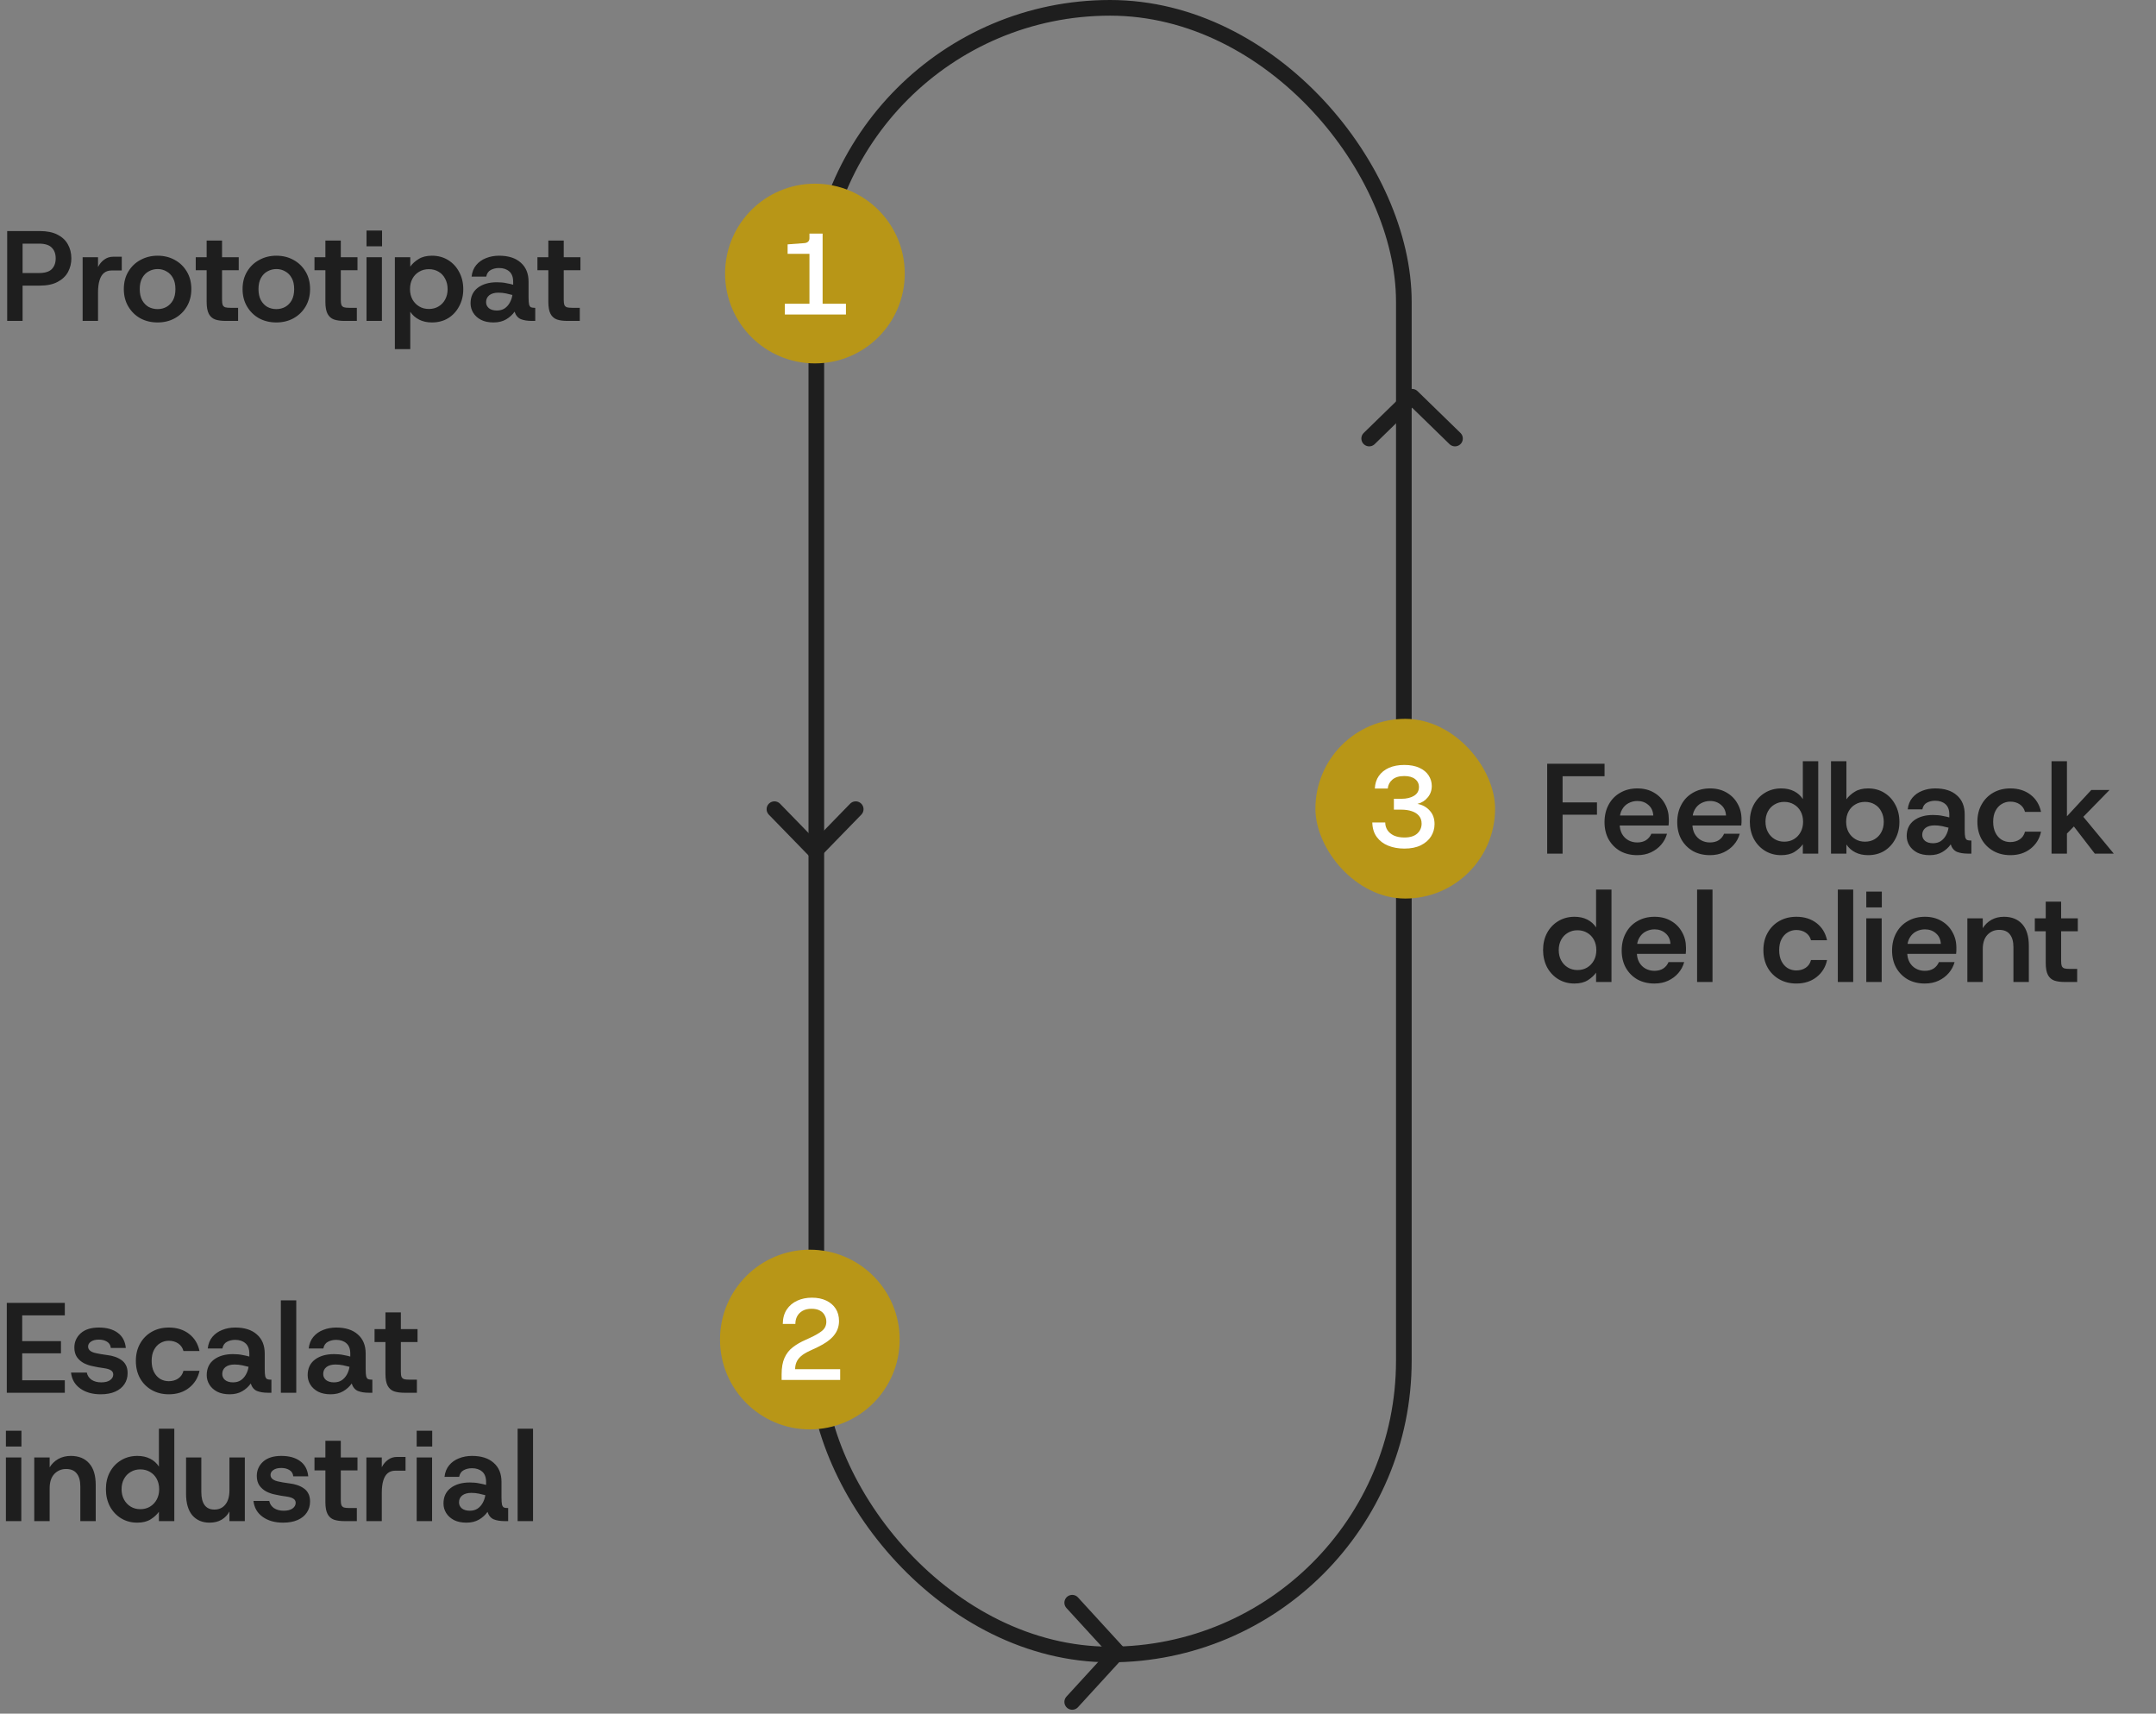 <svg width="336" height="267" viewBox="0 0 336 267" fill="none" xmlns="http://www.w3.org/2000/svg">
<rect x="0" y="0" width="336" height="267" fill="#808080" stroke="none"/>
<path d="M1.12 50V36H6.2C7.32 36 8.24 36.187 8.96 36.56C9.693 36.933 10.233 37.44 10.58 38.08C10.94 38.72 11.12 39.447 11.12 40.26C11.12 41.02 10.947 41.727 10.6 42.38C10.253 43.02 9.713 43.533 8.98 43.92C8.26 44.307 7.333 44.5 6.2 44.5H3.52V50H1.12ZM3.52 42.54H6.06C6.993 42.54 7.66 42.34 8.06 41.94C8.473 41.527 8.68 40.967 8.68 40.26C8.68 39.54 8.473 38.98 8.06 38.58C7.66 38.167 6.993 37.96 6.06 37.96H3.52V42.54ZM12.877 50V40.08H15.277V41.6C15.531 41.107 15.857 40.72 16.257 40.44C16.657 40.147 17.117 40 17.637 40H18.977V42.14H17.397C16.931 42.14 16.537 42.267 16.217 42.52C15.911 42.76 15.677 43.14 15.517 43.66C15.357 44.167 15.277 44.807 15.277 45.58V50H12.877ZM24.558 50.24C23.572 50.24 22.678 50.027 21.878 49.6C21.092 49.16 20.465 48.547 19.998 47.76C19.532 46.973 19.298 46.067 19.298 45.04C19.298 44 19.532 43.093 19.998 42.32C20.465 41.533 21.098 40.927 21.898 40.5C22.698 40.06 23.585 39.84 24.558 39.84C25.558 39.84 26.452 40.06 27.238 40.5C28.025 40.927 28.652 41.533 29.118 42.32C29.585 43.093 29.818 44 29.818 45.04C29.818 46.067 29.585 46.973 29.118 47.76C28.652 48.547 28.018 49.16 27.218 49.6C26.432 50.027 25.545 50.24 24.558 50.24ZM24.558 48.16C25.065 48.16 25.525 48.047 25.938 47.82C26.365 47.58 26.705 47.233 26.958 46.78C27.212 46.313 27.338 45.733 27.338 45.04C27.338 44.347 27.212 43.773 26.958 43.32C26.705 42.853 26.365 42.507 25.938 42.28C25.525 42.04 25.072 41.92 24.578 41.92C24.072 41.92 23.605 42.04 23.178 42.28C22.752 42.507 22.412 42.853 22.158 43.32C21.905 43.773 21.778 44.347 21.778 45.04C21.778 45.733 21.905 46.313 22.158 46.78C22.412 47.233 22.745 47.58 23.158 47.82C23.585 48.047 24.052 48.16 24.558 48.16ZM35.165 50C34.525 50 33.985 49.927 33.545 49.78C33.105 49.62 32.772 49.327 32.545 48.9C32.319 48.473 32.205 47.853 32.205 47.04V42.1H30.505V40.08H32.205V37.48H34.605V40.08H37.205V42.1H34.605V46.72C34.605 47.08 34.639 47.347 34.705 47.52C34.785 47.693 34.919 47.813 35.105 47.88C35.292 47.933 35.565 47.96 35.925 47.96H37.105V50H35.165ZM43.064 50.24C42.077 50.24 41.184 50.027 40.384 49.6C39.597 49.16 38.971 48.547 38.504 47.76C38.037 46.973 37.804 46.067 37.804 45.04C37.804 44 38.037 43.093 38.504 42.32C38.971 41.533 39.604 40.927 40.404 40.5C41.204 40.06 42.091 39.84 43.064 39.84C44.064 39.84 44.957 40.06 45.744 40.5C46.531 40.927 47.157 41.533 47.624 42.32C48.091 43.093 48.324 44 48.324 45.04C48.324 46.067 48.091 46.973 47.624 47.76C47.157 48.547 46.524 49.16 45.724 49.6C44.937 50.027 44.051 50.24 43.064 50.24ZM43.064 48.16C43.571 48.16 44.031 48.047 44.444 47.82C44.871 47.58 45.211 47.233 45.464 46.78C45.717 46.313 45.844 45.733 45.844 45.04C45.844 44.347 45.717 43.773 45.464 43.32C45.211 42.853 44.871 42.507 44.444 42.28C44.031 42.04 43.577 41.92 43.084 41.92C42.577 41.92 42.111 42.04 41.684 42.28C41.257 42.507 40.917 42.853 40.664 43.32C40.411 43.773 40.284 44.347 40.284 45.04C40.284 45.733 40.411 46.313 40.664 46.78C40.917 47.233 41.251 47.58 41.664 47.82C42.091 48.047 42.557 48.16 43.064 48.16ZM53.671 50C53.031 50 52.491 49.927 52.051 49.78C51.611 49.62 51.277 49.327 51.051 48.9C50.824 48.473 50.711 47.853 50.711 47.04V42.1H49.011V40.08H50.711V37.48H53.111V40.08H55.711V42.1H53.111V46.72C53.111 47.08 53.144 47.347 53.211 47.52C53.291 47.693 53.424 47.813 53.611 47.88C53.797 47.933 54.071 47.96 54.431 47.96H55.611V50H53.671ZM57.12 50V40.08H59.52V50H57.12ZM57.12 38.38V35.92H59.54V38.38H57.12ZM61.538 54.4V40.08H63.938V41.54C64.258 41.087 64.692 40.693 65.238 40.36C65.785 40.013 66.478 39.84 67.318 39.84C68.265 39.84 69.105 40.067 69.838 40.52C70.572 40.973 71.145 41.593 71.558 42.38C71.985 43.167 72.198 44.06 72.198 45.06C72.198 46.047 71.985 46.933 71.558 47.72C71.145 48.507 70.572 49.127 69.838 49.58C69.105 50.02 68.265 50.24 67.318 50.24C66.558 50.24 65.892 50.093 65.318 49.8C64.745 49.507 64.285 49.1 63.938 48.58V54.4H61.538ZM66.838 48.14C67.412 48.14 67.918 48.007 68.358 47.74C68.798 47.473 69.138 47.113 69.378 46.66C69.632 46.193 69.758 45.66 69.758 45.06C69.758 44.447 69.632 43.907 69.378 43.44C69.138 42.96 68.798 42.593 68.358 42.34C67.918 42.073 67.412 41.94 66.838 41.94C66.265 41.94 65.758 42.073 65.318 42.34C64.878 42.593 64.532 42.953 64.278 43.42C64.025 43.887 63.898 44.427 63.898 45.04C63.898 45.653 64.025 46.193 64.278 46.66C64.532 47.113 64.878 47.473 65.318 47.74C65.758 48.007 66.265 48.14 66.838 48.14ZM76.914 50.24C76.154 50.24 75.508 50.107 74.974 49.84C74.441 49.56 74.034 49.193 73.754 48.74C73.474 48.287 73.334 47.793 73.334 47.26C73.334 46.22 73.708 45.413 74.454 44.84C75.214 44.267 76.208 43.98 77.434 43.98C77.994 43.98 78.488 44.027 78.914 44.12C79.354 44.2 79.708 44.28 79.974 44.36V43.9C79.974 43.167 79.768 42.627 79.354 42.28C78.954 41.933 78.428 41.76 77.774 41.76C77.294 41.76 76.868 41.86 76.494 42.06C76.121 42.247 75.881 42.593 75.774 43.1H73.494C73.574 42.38 73.814 41.78 74.214 41.3C74.614 40.82 75.121 40.46 75.734 40.22C76.361 39.967 77.041 39.84 77.774 39.84C79.228 39.84 80.354 40.2 81.154 40.92C81.968 41.627 82.374 42.62 82.374 43.9V46.32C82.374 46.827 82.401 47.2 82.454 47.44C82.521 47.667 82.621 47.813 82.754 47.88C82.901 47.933 83.088 47.96 83.314 47.96H83.414V50H82.874C82.194 50 81.621 49.907 81.154 49.72C80.701 49.52 80.381 49.133 80.194 48.56C79.861 49.04 79.421 49.44 78.874 49.76C78.328 50.08 77.674 50.24 76.914 50.24ZM77.434 48.38C77.901 48.38 78.301 48.273 78.634 48.06C78.968 47.833 79.234 47.54 79.434 47.18C79.648 46.807 79.788 46.4 79.854 45.96C79.574 45.88 79.241 45.8 78.854 45.72C78.468 45.64 78.074 45.6 77.674 45.6C77.074 45.6 76.601 45.733 76.254 46C75.921 46.267 75.754 46.627 75.754 47.08C75.754 47.453 75.901 47.767 76.194 48.02C76.501 48.26 76.914 48.38 77.434 48.38ZM88.416 50C87.776 50 87.236 49.927 86.796 49.78C86.356 49.62 86.023 49.327 85.796 48.9C85.569 48.473 85.456 47.853 85.456 47.04V42.1H83.756V40.08H85.456V37.48H87.856V40.08H90.456V42.1H87.856V46.72C87.856 47.08 87.889 47.347 87.956 47.52C88.036 47.693 88.169 47.813 88.356 47.88C88.543 47.933 88.816 47.96 89.176 47.96H90.356V50H88.416Z" fill="#1E1E1E"/>
<path d="M1.06 217V203H10.1V204.94H3.46V208.96H9.5V210.86H3.46V215.06H10.1V217H1.06ZM15.688 217.24C14.408 217.24 13.348 216.94 12.508 216.34C11.668 215.74 11.188 214.913 11.068 213.86H13.528C13.622 214.327 13.868 214.7 14.268 214.98C14.682 215.247 15.182 215.38 15.768 215.38C16.368 215.38 16.828 215.267 17.148 215.04C17.482 214.8 17.648 214.507 17.648 214.16C17.648 213.88 17.535 213.667 17.308 213.52C17.095 213.36 16.708 213.24 16.148 213.16C15.935 213.12 15.668 213.08 15.348 213.04C15.042 212.987 14.775 212.933 14.548 212.88C14.028 212.787 13.542 212.627 13.088 212.4C12.635 212.16 12.268 211.84 11.988 211.44C11.722 211.04 11.588 210.547 11.588 209.96C11.588 209.08 11.915 208.34 12.568 207.74C13.235 207.14 14.182 206.84 15.408 206.84C16.635 206.84 17.615 207.113 18.348 207.66C19.082 208.193 19.502 208.98 19.608 210.02H17.268C17.228 209.58 17.028 209.253 16.668 209.04C16.322 208.827 15.902 208.72 15.408 208.72C14.875 208.72 14.462 208.827 14.168 209.04C13.875 209.24 13.728 209.493 13.728 209.8C13.728 210.347 14.188 210.7 15.108 210.86C15.242 210.887 15.408 210.92 15.608 210.96C15.822 210.987 16.035 211.02 16.248 211.06C16.462 211.087 16.642 211.113 16.788 211.14C17.148 211.18 17.508 211.26 17.868 211.38C18.242 211.5 18.582 211.667 18.888 211.88C19.195 212.08 19.435 212.347 19.608 212.68C19.795 213.013 19.888 213.433 19.888 213.94C19.888 214.593 19.722 215.167 19.388 215.66C19.068 216.153 18.595 216.54 17.968 216.82C17.342 217.1 16.582 217.24 15.688 217.24ZM26.313 217.24C25.313 217.24 24.426 217.02 23.653 216.58C22.88 216.14 22.273 215.533 21.833 214.76C21.393 213.973 21.173 213.067 21.173 212.04C21.173 211.013 21.393 210.113 21.833 209.34C22.273 208.553 22.88 207.94 23.653 207.5C24.426 207.06 25.313 206.84 26.313 206.84C27.553 206.84 28.6 207.167 29.453 207.82C30.306 208.473 30.853 209.367 31.093 210.5H28.593C28.46 209.993 28.186 209.6 27.773 209.32C27.36 209.04 26.866 208.9 26.293 208.9C25.813 208.9 25.366 209.027 24.953 209.28C24.553 209.52 24.233 209.873 23.993 210.34C23.753 210.793 23.633 211.36 23.633 212.04C23.633 212.707 23.753 213.28 23.993 213.76C24.233 214.227 24.553 214.587 24.953 214.84C25.366 215.08 25.813 215.2 26.293 215.2C26.866 215.2 27.36 215.06 27.773 214.78C28.186 214.5 28.46 214.1 28.593 213.58H31.093C30.866 214.673 30.32 215.56 29.453 216.24C28.6 216.907 27.553 217.24 26.313 217.24ZM35.797 217.24C35.037 217.24 34.39 217.107 33.857 216.84C33.324 216.56 32.917 216.193 32.637 215.74C32.357 215.287 32.217 214.793 32.217 214.26C32.217 213.22 32.59 212.413 33.337 211.84C34.097 211.267 35.09 210.98 36.317 210.98C36.877 210.98 37.37 211.027 37.797 211.12C38.237 211.2 38.59 211.28 38.857 211.36V210.9C38.857 210.167 38.65 209.627 38.237 209.28C37.837 208.933 37.31 208.76 36.657 208.76C36.177 208.76 35.75 208.86 35.377 209.06C35.004 209.247 34.764 209.593 34.657 210.1H32.377C32.457 209.38 32.697 208.78 33.097 208.3C33.497 207.82 34.004 207.46 34.617 207.22C35.244 206.967 35.924 206.84 36.657 206.84C38.11 206.84 39.237 207.2 40.037 207.92C40.85 208.627 41.257 209.62 41.257 210.9V213.32C41.257 213.827 41.284 214.2 41.337 214.44C41.404 214.667 41.504 214.813 41.637 214.88C41.784 214.933 41.97 214.96 42.197 214.96H42.297V217H41.757C41.077 217 40.504 216.907 40.037 216.72C39.584 216.52 39.264 216.133 39.077 215.56C38.744 216.04 38.304 216.44 37.757 216.76C37.21 217.08 36.557 217.24 35.797 217.24ZM36.317 215.38C36.784 215.38 37.184 215.273 37.517 215.06C37.85 214.833 38.117 214.54 38.317 214.18C38.53 213.807 38.67 213.4 38.737 212.96C38.457 212.88 38.124 212.8 37.737 212.72C37.35 212.64 36.957 212.6 36.557 212.6C35.957 212.6 35.484 212.733 35.137 213C34.804 213.267 34.637 213.627 34.637 214.08C34.637 214.453 34.784 214.767 35.077 215.02C35.384 215.26 35.797 215.38 36.317 215.38ZM43.771 217V202.6H46.171V217H43.771ZM51.529 217.24C50.769 217.24 50.122 217.107 49.589 216.84C49.056 216.56 48.649 216.193 48.369 215.74C48.089 215.287 47.949 214.793 47.949 214.26C47.949 213.22 48.322 212.413 49.069 211.84C49.829 211.267 50.822 210.98 52.049 210.98C52.609 210.98 53.102 211.027 53.529 211.12C53.969 211.2 54.322 211.28 54.589 211.36V210.9C54.589 210.167 54.382 209.627 53.969 209.28C53.569 208.933 53.042 208.76 52.389 208.76C51.909 208.76 51.482 208.86 51.109 209.06C50.736 209.247 50.496 209.593 50.389 210.1H48.109C48.189 209.38 48.429 208.78 48.829 208.3C49.229 207.82 49.736 207.46 50.349 207.22C50.976 206.967 51.656 206.84 52.389 206.84C53.842 206.84 54.969 207.2 55.769 207.92C56.582 208.627 56.989 209.62 56.989 210.9V213.32C56.989 213.827 57.016 214.2 57.069 214.44C57.136 214.667 57.236 214.813 57.369 214.88C57.516 214.933 57.702 214.96 57.929 214.96H58.029V217H57.489C56.809 217 56.236 216.907 55.769 216.72C55.316 216.52 54.996 216.133 54.809 215.56C54.476 216.04 54.036 216.44 53.489 216.76C52.942 217.08 52.289 217.24 51.529 217.24ZM52.049 215.38C52.516 215.38 52.916 215.273 53.249 215.06C53.582 214.833 53.849 214.54 54.049 214.18C54.262 213.807 54.402 213.4 54.469 212.96C54.189 212.88 53.856 212.8 53.469 212.72C53.082 212.64 52.689 212.6 52.289 212.6C51.689 212.6 51.216 212.733 50.869 213C50.536 213.267 50.369 213.627 50.369 214.08C50.369 214.453 50.516 214.767 50.809 215.02C51.116 215.26 51.529 215.38 52.049 215.38ZM63.031 217C62.391 217 61.851 216.927 61.411 216.78C60.971 216.62 60.637 216.327 60.411 215.9C60.184 215.473 60.071 214.853 60.071 214.04V209.1H58.371V207.08H60.071V204.48H62.471V207.08H65.071V209.1H62.471V213.72C62.471 214.08 62.504 214.347 62.571 214.52C62.651 214.693 62.784 214.813 62.971 214.88C63.157 214.933 63.431 214.96 63.791 214.96H64.971V217H63.031ZM0.92 237V227.08H3.32V237H0.92ZM0.92 225.38V222.92H3.34V225.38H0.92ZM5.338 237V227.08H7.738V228.62C8.072 228.073 8.518 227.64 9.078 227.32C9.652 227 10.305 226.84 11.038 226.84C12.265 226.84 13.218 227.227 13.898 228C14.578 228.76 14.918 229.88 14.918 231.36V237H12.518V231.6C12.518 230.707 12.332 230.033 11.958 229.58C11.598 229.113 11.045 228.88 10.298 228.88C9.565 228.88 8.952 229.14 8.458 229.66C7.978 230.18 7.738 230.92 7.738 231.88V237H5.338ZM21.385 237.24C20.452 237.24 19.612 237.013 18.865 236.56C18.132 236.107 17.552 235.487 17.125 234.7C16.712 233.9 16.505 233.007 16.505 232.02C16.505 231.02 16.712 230.133 17.125 229.36C17.552 228.573 18.132 227.96 18.865 227.52C19.612 227.067 20.458 226.84 21.405 226.84C22.165 226.84 22.832 226.987 23.405 227.28C23.978 227.573 24.432 227.98 24.765 228.5V222.6H27.165V237H24.765V235.54C24.458 235.98 24.032 236.373 23.485 236.72C22.938 237.067 22.238 237.24 21.385 237.24ZM21.865 235.14C22.438 235.14 22.945 235.007 23.385 234.74C23.825 234.473 24.172 234.107 24.425 233.64C24.678 233.173 24.805 232.64 24.805 232.04C24.805 231.427 24.678 230.887 24.425 230.42C24.172 229.953 23.825 229.593 23.385 229.34C22.945 229.073 22.438 228.94 21.865 228.94C21.305 228.94 20.805 229.073 20.365 229.34C19.925 229.593 19.578 229.953 19.325 230.42C19.072 230.887 18.945 231.42 18.945 232.02C18.945 232.633 19.072 233.173 19.325 233.64C19.578 234.107 19.925 234.473 20.365 234.74C20.805 235.007 21.305 235.14 21.865 235.14ZM32.656 237.24C31.536 237.24 30.643 236.86 29.976 236.1C29.323 235.327 28.996 234.2 28.996 232.72V227.08H31.376V232.48C31.376 233.373 31.55 234.053 31.896 234.52C32.243 234.973 32.743 235.2 33.396 235.2C34.13 235.2 34.703 234.94 35.116 234.42C35.543 233.9 35.756 233.16 35.756 232.2V227.08H38.156V237H35.756V235.5C35.463 236.047 35.056 236.473 34.536 236.78C34.016 237.087 33.39 237.24 32.656 237.24ZM44.12 237.24C42.84 237.24 41.78 236.94 40.94 236.34C40.1 235.74 39.62 234.913 39.5 233.86H41.96C42.054 234.327 42.3 234.7 42.7 234.98C43.114 235.247 43.614 235.38 44.2 235.38C44.8 235.38 45.26 235.267 45.58 235.04C45.914 234.8 46.08 234.507 46.08 234.16C46.08 233.88 45.967 233.667 45.74 233.52C45.527 233.36 45.14 233.24 44.58 233.16C44.367 233.12 44.1 233.08 43.78 233.04C43.474 232.987 43.207 232.933 42.98 232.88C42.46 232.787 41.974 232.627 41.52 232.4C41.067 232.16 40.7 231.84 40.42 231.44C40.154 231.04 40.02 230.547 40.02 229.96C40.02 229.08 40.347 228.34 41 227.74C41.667 227.14 42.614 226.84 43.84 226.84C45.067 226.84 46.047 227.113 46.78 227.66C47.514 228.193 47.934 228.98 48.04 230.02H45.7C45.66 229.58 45.46 229.253 45.1 229.04C44.754 228.827 44.334 228.72 43.84 228.72C43.307 228.72 42.894 228.827 42.6 229.04C42.307 229.24 42.16 229.493 42.16 229.8C42.16 230.347 42.62 230.7 43.54 230.86C43.674 230.887 43.84 230.92 44.04 230.96C44.254 230.987 44.467 231.02 44.68 231.06C44.894 231.087 45.074 231.113 45.22 231.14C45.58 231.18 45.94 231.26 46.3 231.38C46.674 231.5 47.014 231.667 47.32 231.88C47.627 232.08 47.867 232.347 48.04 232.68C48.227 233.013 48.32 233.433 48.32 233.94C48.32 234.593 48.154 235.167 47.82 235.66C47.5 236.153 47.027 236.54 46.4 236.82C45.774 237.1 45.014 237.24 44.12 237.24ZM53.671 237C53.031 237 52.491 236.927 52.051 236.78C51.611 236.62 51.277 236.327 51.051 235.9C50.824 235.473 50.711 234.853 50.711 234.04V229.1H49.011V227.08H50.711V224.48H53.111V227.08H55.711V229.1H53.111V233.72C53.111 234.08 53.144 234.347 53.211 234.52C53.291 234.693 53.424 234.813 53.611 234.88C53.797 234.933 54.071 234.96 54.431 234.96H55.611V237H53.671ZM57.1 237V227.08H59.5V228.6C59.753 228.107 60.08 227.72 60.48 227.44C60.88 227.147 61.34 227 61.86 227H63.2V229.14H61.62C61.153 229.14 60.76 229.267 60.44 229.52C60.133 229.76 59.9 230.14 59.74 230.66C59.58 231.167 59.5 231.807 59.5 232.58V237H57.1ZM64.937 237V227.08H67.337V237H64.937ZM64.937 225.38V222.92H67.357V225.38H64.937ZM72.695 237.24C71.936 237.24 71.289 237.107 70.755 236.84C70.222 236.56 69.816 236.193 69.535 235.74C69.255 235.287 69.115 234.793 69.115 234.26C69.115 233.22 69.489 232.413 70.236 231.84C70.996 231.267 71.989 230.98 73.216 230.98C73.775 230.98 74.269 231.027 74.695 231.12C75.135 231.2 75.489 231.28 75.755 231.36V230.9C75.755 230.167 75.549 229.627 75.135 229.28C74.736 228.933 74.209 228.76 73.555 228.76C73.076 228.76 72.649 228.86 72.275 229.06C71.902 229.247 71.662 229.593 71.555 230.1H69.275C69.356 229.38 69.596 228.78 69.996 228.3C70.395 227.82 70.902 227.46 71.516 227.22C72.142 226.967 72.822 226.84 73.555 226.84C75.009 226.84 76.135 227.2 76.936 227.92C77.749 228.627 78.156 229.62 78.156 230.9V233.32C78.156 233.827 78.182 234.2 78.236 234.44C78.302 234.667 78.402 234.813 78.535 234.88C78.682 234.933 78.869 234.96 79.096 234.96H79.195V237H78.656C77.975 237 77.402 236.907 76.936 236.72C76.482 236.52 76.162 236.133 75.975 235.56C75.642 236.04 75.202 236.44 74.656 236.76C74.109 237.08 73.456 237.24 72.695 237.24ZM73.216 235.38C73.682 235.38 74.082 235.273 74.415 235.06C74.749 234.833 75.016 234.54 75.216 234.18C75.429 233.807 75.569 233.4 75.635 232.96C75.356 232.88 75.022 232.8 74.635 232.72C74.249 232.64 73.856 232.6 73.456 232.6C72.856 232.6 72.382 232.733 72.035 233C71.702 233.267 71.535 233.627 71.535 234.08C71.535 234.453 71.682 234.767 71.975 235.02C72.282 235.26 72.695 235.38 73.216 235.38ZM80.669 237V222.6H83.069V237H80.669Z" fill="#1E1E1E"/>
<path d="M241.12 133V119H250.06V120.94H243.52V125.02H248.88V126.94H243.52V133H241.12ZM255.155 133.24C254.155 133.24 253.269 133.027 252.495 132.6C251.735 132.16 251.135 131.553 250.695 130.78C250.269 130.007 250.055 129.113 250.055 128.1C250.055 127.073 250.269 126.167 250.695 125.38C251.122 124.58 251.722 123.96 252.495 123.52C253.269 123.067 254.162 122.84 255.175 122.84C256.149 122.84 257.002 123.053 257.735 123.48C258.482 123.907 259.055 124.487 259.455 125.22C259.869 125.94 260.075 126.753 260.075 127.66C260.075 127.793 260.075 127.94 260.075 128.1C260.075 128.26 260.062 128.433 260.035 128.62H251.795V127.06H257.655C257.615 126.367 257.362 125.82 256.895 125.42C256.429 125.007 255.855 124.8 255.175 124.8C254.682 124.8 254.222 124.913 253.795 125.14C253.382 125.353 253.049 125.68 252.795 126.12C252.542 126.547 252.415 127.093 252.415 127.76V128.34C252.415 128.953 252.535 129.48 252.775 129.92C253.029 130.36 253.362 130.693 253.775 130.92C254.189 131.147 254.649 131.26 255.155 131.26C255.702 131.26 256.162 131.14 256.535 130.9C256.909 130.647 257.182 130.313 257.355 129.9H259.795C259.622 130.54 259.315 131.113 258.875 131.62C258.449 132.113 257.922 132.507 257.295 132.8C256.669 133.093 255.955 133.24 255.155 133.24ZM266.488 133.24C265.488 133.24 264.602 133.027 263.828 132.6C263.068 132.16 262.468 131.553 262.028 130.78C261.602 130.007 261.388 129.113 261.388 128.1C261.388 127.073 261.602 126.167 262.028 125.38C262.455 124.58 263.055 123.96 263.828 123.52C264.602 123.067 265.495 122.84 266.508 122.84C267.482 122.84 268.335 123.053 269.068 123.48C269.815 123.907 270.388 124.487 270.788 125.22C271.202 125.94 271.408 126.753 271.408 127.66C271.408 127.793 271.408 127.94 271.408 128.1C271.408 128.26 271.395 128.433 271.368 128.62H263.128V127.06H268.988C268.948 126.367 268.695 125.82 268.228 125.42C267.762 125.007 267.188 124.8 266.508 124.8C266.015 124.8 265.555 124.913 265.128 125.14C264.715 125.353 264.382 125.68 264.128 126.12C263.875 126.547 263.748 127.093 263.748 127.76V128.34C263.748 128.953 263.868 129.48 264.108 129.92C264.362 130.36 264.695 130.693 265.108 130.92C265.522 131.147 265.982 131.26 266.488 131.26C267.035 131.26 267.495 131.14 267.868 130.9C268.242 130.647 268.515 130.313 268.688 129.9H271.128C270.955 130.54 270.648 131.113 270.208 131.62C269.782 132.113 269.255 132.507 268.628 132.8C268.002 133.093 267.288 133.24 266.488 133.24ZM277.581 133.24C276.648 133.24 275.808 133.013 275.061 132.56C274.328 132.107 273.748 131.487 273.321 130.7C272.908 129.9 272.701 129.007 272.701 128.02C272.701 127.02 272.908 126.133 273.321 125.36C273.748 124.573 274.328 123.96 275.061 123.52C275.808 123.067 276.654 122.84 277.601 122.84C278.361 122.84 279.028 122.987 279.601 123.28C280.174 123.573 280.628 123.98 280.961 124.5V118.6H283.361V133H280.961V131.54C280.654 131.98 280.228 132.373 279.681 132.72C279.134 133.067 278.434 133.24 277.581 133.24ZM278.061 131.14C278.634 131.14 279.141 131.007 279.581 130.74C280.021 130.473 280.368 130.107 280.621 129.64C280.874 129.173 281.001 128.64 281.001 128.04C281.001 127.427 280.874 126.887 280.621 126.42C280.368 125.953 280.021 125.593 279.581 125.34C279.141 125.073 278.634 124.94 278.061 124.94C277.501 124.94 277.001 125.073 276.561 125.34C276.121 125.593 275.774 125.953 275.521 126.42C275.268 126.887 275.141 127.42 275.141 128.02C275.141 128.633 275.268 129.173 275.521 129.64C275.774 130.107 276.121 130.473 276.561 130.74C277.001 131.007 277.501 131.14 278.061 131.14ZM291.132 133.24C290.372 133.24 289.706 133.093 289.132 132.8C288.559 132.507 288.099 132.1 287.752 131.58V133H285.352V118.6H287.752V124.54C288.072 124.087 288.506 123.693 289.052 123.36C289.599 123.013 290.292 122.84 291.132 122.84C292.079 122.84 292.919 123.067 293.652 123.52C294.386 123.973 294.959 124.593 295.372 125.38C295.799 126.167 296.012 127.06 296.012 128.06C296.012 129.047 295.799 129.933 295.372 130.72C294.959 131.507 294.386 132.127 293.652 132.58C292.919 133.02 292.079 133.24 291.132 133.24ZM290.652 131.14C291.226 131.14 291.732 131.007 292.172 130.74C292.612 130.473 292.952 130.113 293.192 129.66C293.446 129.193 293.572 128.66 293.572 128.06C293.572 127.447 293.446 126.907 293.192 126.44C292.952 125.96 292.612 125.593 292.172 125.34C291.732 125.073 291.226 124.94 290.652 124.94C290.079 124.94 289.572 125.073 289.132 125.34C288.692 125.593 288.346 125.953 288.092 126.42C287.839 126.887 287.712 127.427 287.712 128.04C287.712 128.653 287.839 129.193 288.092 129.66C288.346 130.113 288.692 130.473 289.132 130.74C289.572 131.007 290.079 131.14 290.652 131.14ZM300.728 133.24C299.968 133.24 299.322 133.107 298.788 132.84C298.255 132.56 297.848 132.193 297.568 131.74C297.288 131.287 297.148 130.793 297.148 130.26C297.148 129.22 297.522 128.413 298.268 127.84C299.028 127.267 300.022 126.98 301.248 126.98C301.808 126.98 302.302 127.027 302.728 127.12C303.168 127.2 303.522 127.28 303.788 127.36V126.9C303.788 126.167 303.582 125.627 303.168 125.28C302.768 124.933 302.242 124.76 301.588 124.76C301.108 124.76 300.682 124.86 300.308 125.06C299.935 125.247 299.695 125.593 299.588 126.1H297.308C297.388 125.38 297.628 124.78 298.028 124.3C298.428 123.82 298.935 123.46 299.548 123.22C300.175 122.967 300.855 122.84 301.588 122.84C303.042 122.84 304.168 123.2 304.968 123.92C305.782 124.627 306.188 125.62 306.188 126.9V129.32C306.188 129.827 306.215 130.2 306.268 130.44C306.335 130.667 306.435 130.813 306.568 130.88C306.715 130.933 306.902 130.96 307.128 130.96H307.228V133H306.688C306.008 133 305.435 132.907 304.968 132.72C304.515 132.52 304.195 132.133 304.008 131.56C303.675 132.04 303.235 132.44 302.688 132.76C302.142 133.08 301.488 133.24 300.728 133.24ZM301.248 131.38C301.715 131.38 302.115 131.273 302.448 131.06C302.782 130.833 303.048 130.54 303.248 130.18C303.462 129.807 303.602 129.4 303.668 128.96C303.388 128.88 303.055 128.8 302.668 128.72C302.282 128.64 301.888 128.6 301.488 128.6C300.888 128.6 300.415 128.733 300.068 129C299.735 129.267 299.568 129.627 299.568 130.08C299.568 130.453 299.715 130.767 300.008 131.02C300.315 131.26 300.728 131.38 301.248 131.38ZM313.304 133.24C312.304 133.24 311.418 133.02 310.644 132.58C309.871 132.14 309.264 131.533 308.824 130.76C308.384 129.973 308.164 129.067 308.164 128.04C308.164 127.013 308.384 126.113 308.824 125.34C309.264 124.553 309.871 123.94 310.644 123.5C311.418 123.06 312.304 122.84 313.304 122.84C314.544 122.84 315.591 123.167 316.444 123.82C317.298 124.473 317.844 125.367 318.084 126.5H315.584C315.451 125.993 315.178 125.6 314.764 125.32C314.351 125.04 313.858 124.9 313.284 124.9C312.804 124.9 312.358 125.027 311.944 125.28C311.544 125.52 311.224 125.873 310.984 126.34C310.744 126.793 310.624 127.36 310.624 128.04C310.624 128.707 310.744 129.28 310.984 129.76C311.224 130.227 311.544 130.587 311.944 130.84C312.358 131.08 312.804 131.2 313.284 131.2C313.858 131.2 314.351 131.06 314.764 130.78C315.178 130.5 315.451 130.1 315.584 129.58H318.084C317.858 130.673 317.311 131.56 316.444 132.24C315.591 132.907 314.544 133.24 313.304 133.24ZM321.961 130.04L320.921 128.48L325.921 123.08H328.761L321.961 130.04ZM319.721 133V118.6H322.121V133H319.721ZM326.461 133L322.581 127.96L324.041 126.5L329.421 133H326.461ZM245.36 153.24C244.427 153.24 243.587 153.013 242.84 152.56C242.107 152.107 241.527 151.487 241.1 150.7C240.687 149.9 240.48 149.007 240.48 148.02C240.48 147.02 240.687 146.133 241.1 145.36C241.527 144.573 242.107 143.96 242.84 143.52C243.587 143.067 244.433 142.84 245.38 142.84C246.14 142.84 246.807 142.987 247.38 143.28C247.953 143.573 248.407 143.98 248.74 144.5V138.6H251.14V153H248.74V151.54C248.433 151.98 248.007 152.373 247.46 152.72C246.913 153.067 246.213 153.24 245.36 153.24ZM245.84 151.14C246.413 151.14 246.92 151.007 247.36 150.74C247.8 150.473 248.147 150.107 248.4 149.64C248.653 149.173 248.78 148.64 248.78 148.04C248.78 147.427 248.653 146.887 248.4 146.42C248.147 145.953 247.8 145.593 247.36 145.34C246.92 145.073 246.413 144.94 245.84 144.94C245.28 144.94 244.78 145.073 244.34 145.34C243.9 145.593 243.553 145.953 243.3 146.42C243.047 146.887 242.92 147.42 242.92 148.02C242.92 148.633 243.047 149.173 243.3 149.64C243.553 150.107 243.9 150.473 244.34 150.74C244.78 151.007 245.28 151.14 245.84 151.14ZM257.831 153.24C256.831 153.24 255.945 153.027 255.171 152.6C254.411 152.16 253.811 151.553 253.371 150.78C252.945 150.007 252.731 149.113 252.731 148.1C252.731 147.073 252.945 146.167 253.371 145.38C253.798 144.58 254.398 143.96 255.171 143.52C255.945 143.067 256.838 142.84 257.851 142.84C258.825 142.84 259.678 143.053 260.411 143.48C261.158 143.907 261.731 144.487 262.131 145.22C262.545 145.94 262.751 146.753 262.751 147.66C262.751 147.793 262.751 147.94 262.751 148.1C262.751 148.26 262.738 148.433 262.711 148.62H254.471V147.06H260.331C260.291 146.367 260.038 145.82 259.571 145.42C259.105 145.007 258.531 144.8 257.851 144.8C257.358 144.8 256.898 144.913 256.471 145.14C256.058 145.353 255.725 145.68 255.471 146.12C255.218 146.547 255.091 147.093 255.091 147.76V148.34C255.091 148.953 255.211 149.48 255.451 149.92C255.705 150.36 256.038 150.693 256.451 150.92C256.865 151.147 257.325 151.26 257.831 151.26C258.378 151.26 258.838 151.14 259.211 150.9C259.585 150.647 259.858 150.313 260.031 149.9H262.471C262.298 150.54 261.991 151.113 261.551 151.62C261.125 152.113 260.598 152.507 259.971 152.8C259.345 153.093 258.631 153.24 257.831 153.24ZM264.484 153V138.6H266.884V153H264.484ZM279.955 153.24C278.955 153.24 278.068 153.02 277.295 152.58C276.522 152.14 275.915 151.533 275.475 150.76C275.035 149.973 274.815 149.067 274.815 148.04C274.815 147.013 275.035 146.113 275.475 145.34C275.915 144.553 276.522 143.94 277.295 143.5C278.068 143.06 278.955 142.84 279.955 142.84C281.195 142.84 282.242 143.167 283.095 143.82C283.948 144.473 284.495 145.367 284.735 146.5H282.235C282.102 145.993 281.828 145.6 281.415 145.32C281.002 145.04 280.508 144.9 279.935 144.9C279.455 144.9 279.008 145.027 278.595 145.28C278.195 145.52 277.875 145.873 277.635 146.34C277.395 146.793 277.275 147.36 277.275 148.04C277.275 148.707 277.395 149.28 277.635 149.76C277.875 150.227 278.195 150.587 278.595 150.84C279.008 151.08 279.455 151.2 279.935 151.2C280.508 151.2 281.002 151.06 281.415 150.78C281.828 150.5 282.102 150.1 282.235 149.58H284.735C284.508 150.673 283.962 151.56 283.095 152.24C282.242 152.907 281.195 153.24 279.955 153.24ZM286.412 153V138.6H288.812V153H286.412ZM290.85 153V143.08H293.25V153H290.85ZM290.85 141.38V138.92H293.27V141.38H290.85ZM299.969 153.24C298.969 153.24 298.082 153.027 297.309 152.6C296.549 152.16 295.949 151.553 295.509 150.78C295.082 150.007 294.869 149.113 294.869 148.1C294.869 147.073 295.082 146.167 295.509 145.38C295.935 144.58 296.535 143.96 297.309 143.52C298.082 143.067 298.975 142.84 299.989 142.84C300.962 142.84 301.815 143.053 302.549 143.48C303.295 143.907 303.869 144.487 304.269 145.22C304.682 145.94 304.889 146.753 304.889 147.66C304.889 147.793 304.889 147.94 304.889 148.1C304.889 148.26 304.875 148.433 304.849 148.62H296.609V147.06H302.469C302.429 146.367 302.175 145.82 301.709 145.42C301.242 145.007 300.669 144.8 299.989 144.8C299.495 144.8 299.035 144.913 298.609 145.14C298.195 145.353 297.862 145.68 297.609 146.12C297.355 146.547 297.229 147.093 297.229 147.76V148.34C297.229 148.953 297.349 149.48 297.589 149.92C297.842 150.36 298.175 150.693 298.589 150.92C299.002 151.147 299.462 151.26 299.969 151.26C300.515 151.26 300.975 151.14 301.349 150.9C301.722 150.647 301.995 150.313 302.169 149.9H304.609C304.435 150.54 304.129 151.113 303.689 151.62C303.262 152.113 302.735 152.507 302.109 152.8C301.482 153.093 300.769 153.24 299.969 153.24ZM306.602 153V143.08H309.002V144.62C309.335 144.073 309.782 143.64 310.342 143.32C310.915 143 311.568 142.84 312.302 142.84C313.528 142.84 314.482 143.227 315.162 144C315.842 144.76 316.182 145.88 316.182 147.36V153H313.782V147.6C313.782 146.707 313.595 146.033 313.222 145.58C312.862 145.113 312.308 144.88 311.562 144.88C310.828 144.88 310.215 145.14 309.722 145.66C309.242 146.18 309.002 146.92 309.002 147.88V153H306.602ZM321.775 153C321.135 153 320.595 152.927 320.155 152.78C319.715 152.62 319.382 152.327 319.155 151.9C318.929 151.473 318.815 150.853 318.815 150.04V145.1H317.115V143.08H318.815V140.48H321.215V143.08H323.815V145.1H321.215V149.72C321.215 150.08 321.249 150.347 321.315 150.52C321.395 150.693 321.529 150.813 321.715 150.88C321.902 150.933 322.175 150.96 322.535 150.96H323.715V153H321.775Z" fill="#1E1E1E"/>
<rect x="127.22" y="1.22" width="91.56" height="256.56" rx="45.78" stroke="#1E1E1E" stroke-width="2.44"/>
<path d="M133.357 126.077L127.025 132.584L120.693 126.077" stroke="#1E1E1E" stroke-width="2.44" stroke-linecap="round" stroke-linejoin="round"/>
<path d="M213.382 68.326L220.066 61.819L226.751 68.326" stroke="#1E1E1E" stroke-width="2.44" stroke-linecap="round" stroke-linejoin="round"/>
<path d="M123.501 33.757C127.959 33.757 131.934 36.85 131.934 41.077C131.934 45.304 127.959 48.397 123.501 48.397C119.042 48.397 115.066 45.304 115.066 41.077C115.066 36.85 119.042 33.757 123.501 33.757Z" fill="white" stroke="#B89617" stroke-width="2.44"/>
<path d="M123.501 205.384C127.959 205.384 131.934 208.478 131.934 212.705C131.934 216.931 127.959 220.025 123.501 220.025C119.042 220.025 115.066 216.931 115.066 212.705C115.066 208.478 119.042 205.384 123.501 205.384Z" fill="white" stroke="#B89617" stroke-width="2.44"/>
<path d="M221.617 122.417C226.075 122.418 230.05 125.511 230.05 129.738C230.05 133.964 226.075 137.058 221.617 137.058C217.158 137.058 213.182 133.965 213.182 129.738C213.182 125.511 217.158 122.417 221.617 122.417Z" fill="white" stroke="#B89617" stroke-width="2.44"/>
<path d="M167.098 249.714L174.174 257.442L167.098 265.169" stroke="#1E1E1E" stroke-width="2.44" stroke-linecap="round" stroke-linejoin="round"/>
<rect x="205" y="112" width="28" height="28" rx="14" fill="#B89617"/>
<path d="M218.868 132.216C217.932 132.216 217.092 132.066 216.348 131.766C215.604 131.466 215.01 131.016 214.566 130.416C214.122 129.816 213.888 129.06 213.864 128.148H215.88C215.88 128.58 215.994 128.976 216.222 129.336C216.45 129.684 216.786 129.966 217.23 130.182C217.686 130.386 218.232 130.488 218.868 130.488C219.744 130.488 220.41 130.284 220.866 129.876C221.322 129.456 221.55 128.94 221.55 128.328C221.55 127.836 221.412 127.428 221.136 127.104C220.86 126.78 220.482 126.54 220.002 126.384C219.534 126.228 219 126.15 218.4 126.15H217.23V124.458H218.4C219.204 124.458 219.858 124.302 220.362 123.99C220.878 123.678 221.136 123.222 221.136 122.622C221.136 122.106 220.932 121.692 220.524 121.38C220.128 121.068 219.57 120.912 218.85 120.912C218.046 120.912 217.428 121.098 216.996 121.47C216.564 121.842 216.324 122.304 216.276 122.856H214.26C214.296 122.1 214.5 121.452 214.872 120.912C215.256 120.36 215.784 119.934 216.456 119.634C217.14 119.334 217.938 119.184 218.85 119.184C219.786 119.184 220.572 119.334 221.208 119.634C221.844 119.922 222.324 120.318 222.648 120.822C222.972 121.326 223.134 121.872 223.134 122.46C223.134 123.144 222.924 123.738 222.504 124.242C222.096 124.746 221.562 125.082 220.902 125.25C221.682 125.394 222.318 125.742 222.81 126.294C223.314 126.834 223.566 127.536 223.566 128.4C223.566 129.084 223.386 129.72 223.026 130.308C222.666 130.884 222.138 131.346 221.442 131.694C220.746 132.042 219.888 132.216 218.868 132.216Z" fill="white"/>
<circle cx="127" cy="42.62" r="14" fill="#B89617"/>
<path d="M126.148 48.208V39.55H122.746V38.074L125.392 37.876C125.62 37.852 125.8 37.78 125.932 37.66C126.076 37.528 126.148 37.354 126.148 37.138V36.4H128.2V48.208H126.148ZM122.314 49V47.326H131.836V49H122.314Z" fill="white"/>
<circle cx="126.208" cy="208.709" r="14" fill="#B89617"/>
<path d="M121.811 215.003V214.121C121.811 213.077 121.961 212.225 122.261 211.565C122.561 210.893 122.993 210.341 123.557 209.909C124.133 209.465 124.811 209.075 125.591 208.739L126.293 208.415C127.073 208.055 127.679 207.701 128.111 207.353C128.555 206.993 128.777 206.519 128.777 205.931C128.777 205.571 128.693 205.241 128.525 204.941C128.369 204.629 128.123 204.383 127.787 204.203C127.451 204.011 127.007 203.915 126.455 203.915C125.915 203.915 125.453 204.023 125.069 204.239C124.697 204.455 124.415 204.743 124.223 205.103C124.043 205.451 123.953 205.841 123.953 206.273H121.991C122.003 205.385 122.207 204.641 122.603 204.041C123.011 203.429 123.557 202.967 124.241 202.655C124.925 202.343 125.687 202.187 126.527 202.187C127.391 202.187 128.135 202.337 128.759 202.637C129.395 202.937 129.887 203.357 130.235 203.897C130.583 204.437 130.757 205.079 130.757 205.823C130.757 206.687 130.481 207.449 129.929 208.109C129.389 208.757 128.555 209.351 127.427 209.891L126.239 210.449C125.627 210.725 125.153 211.013 124.817 211.313C124.481 211.613 124.247 211.931 124.115 212.267C123.983 212.591 123.917 212.945 123.917 213.329H130.937V215.003H121.811Z" fill="white"/>
</svg>
